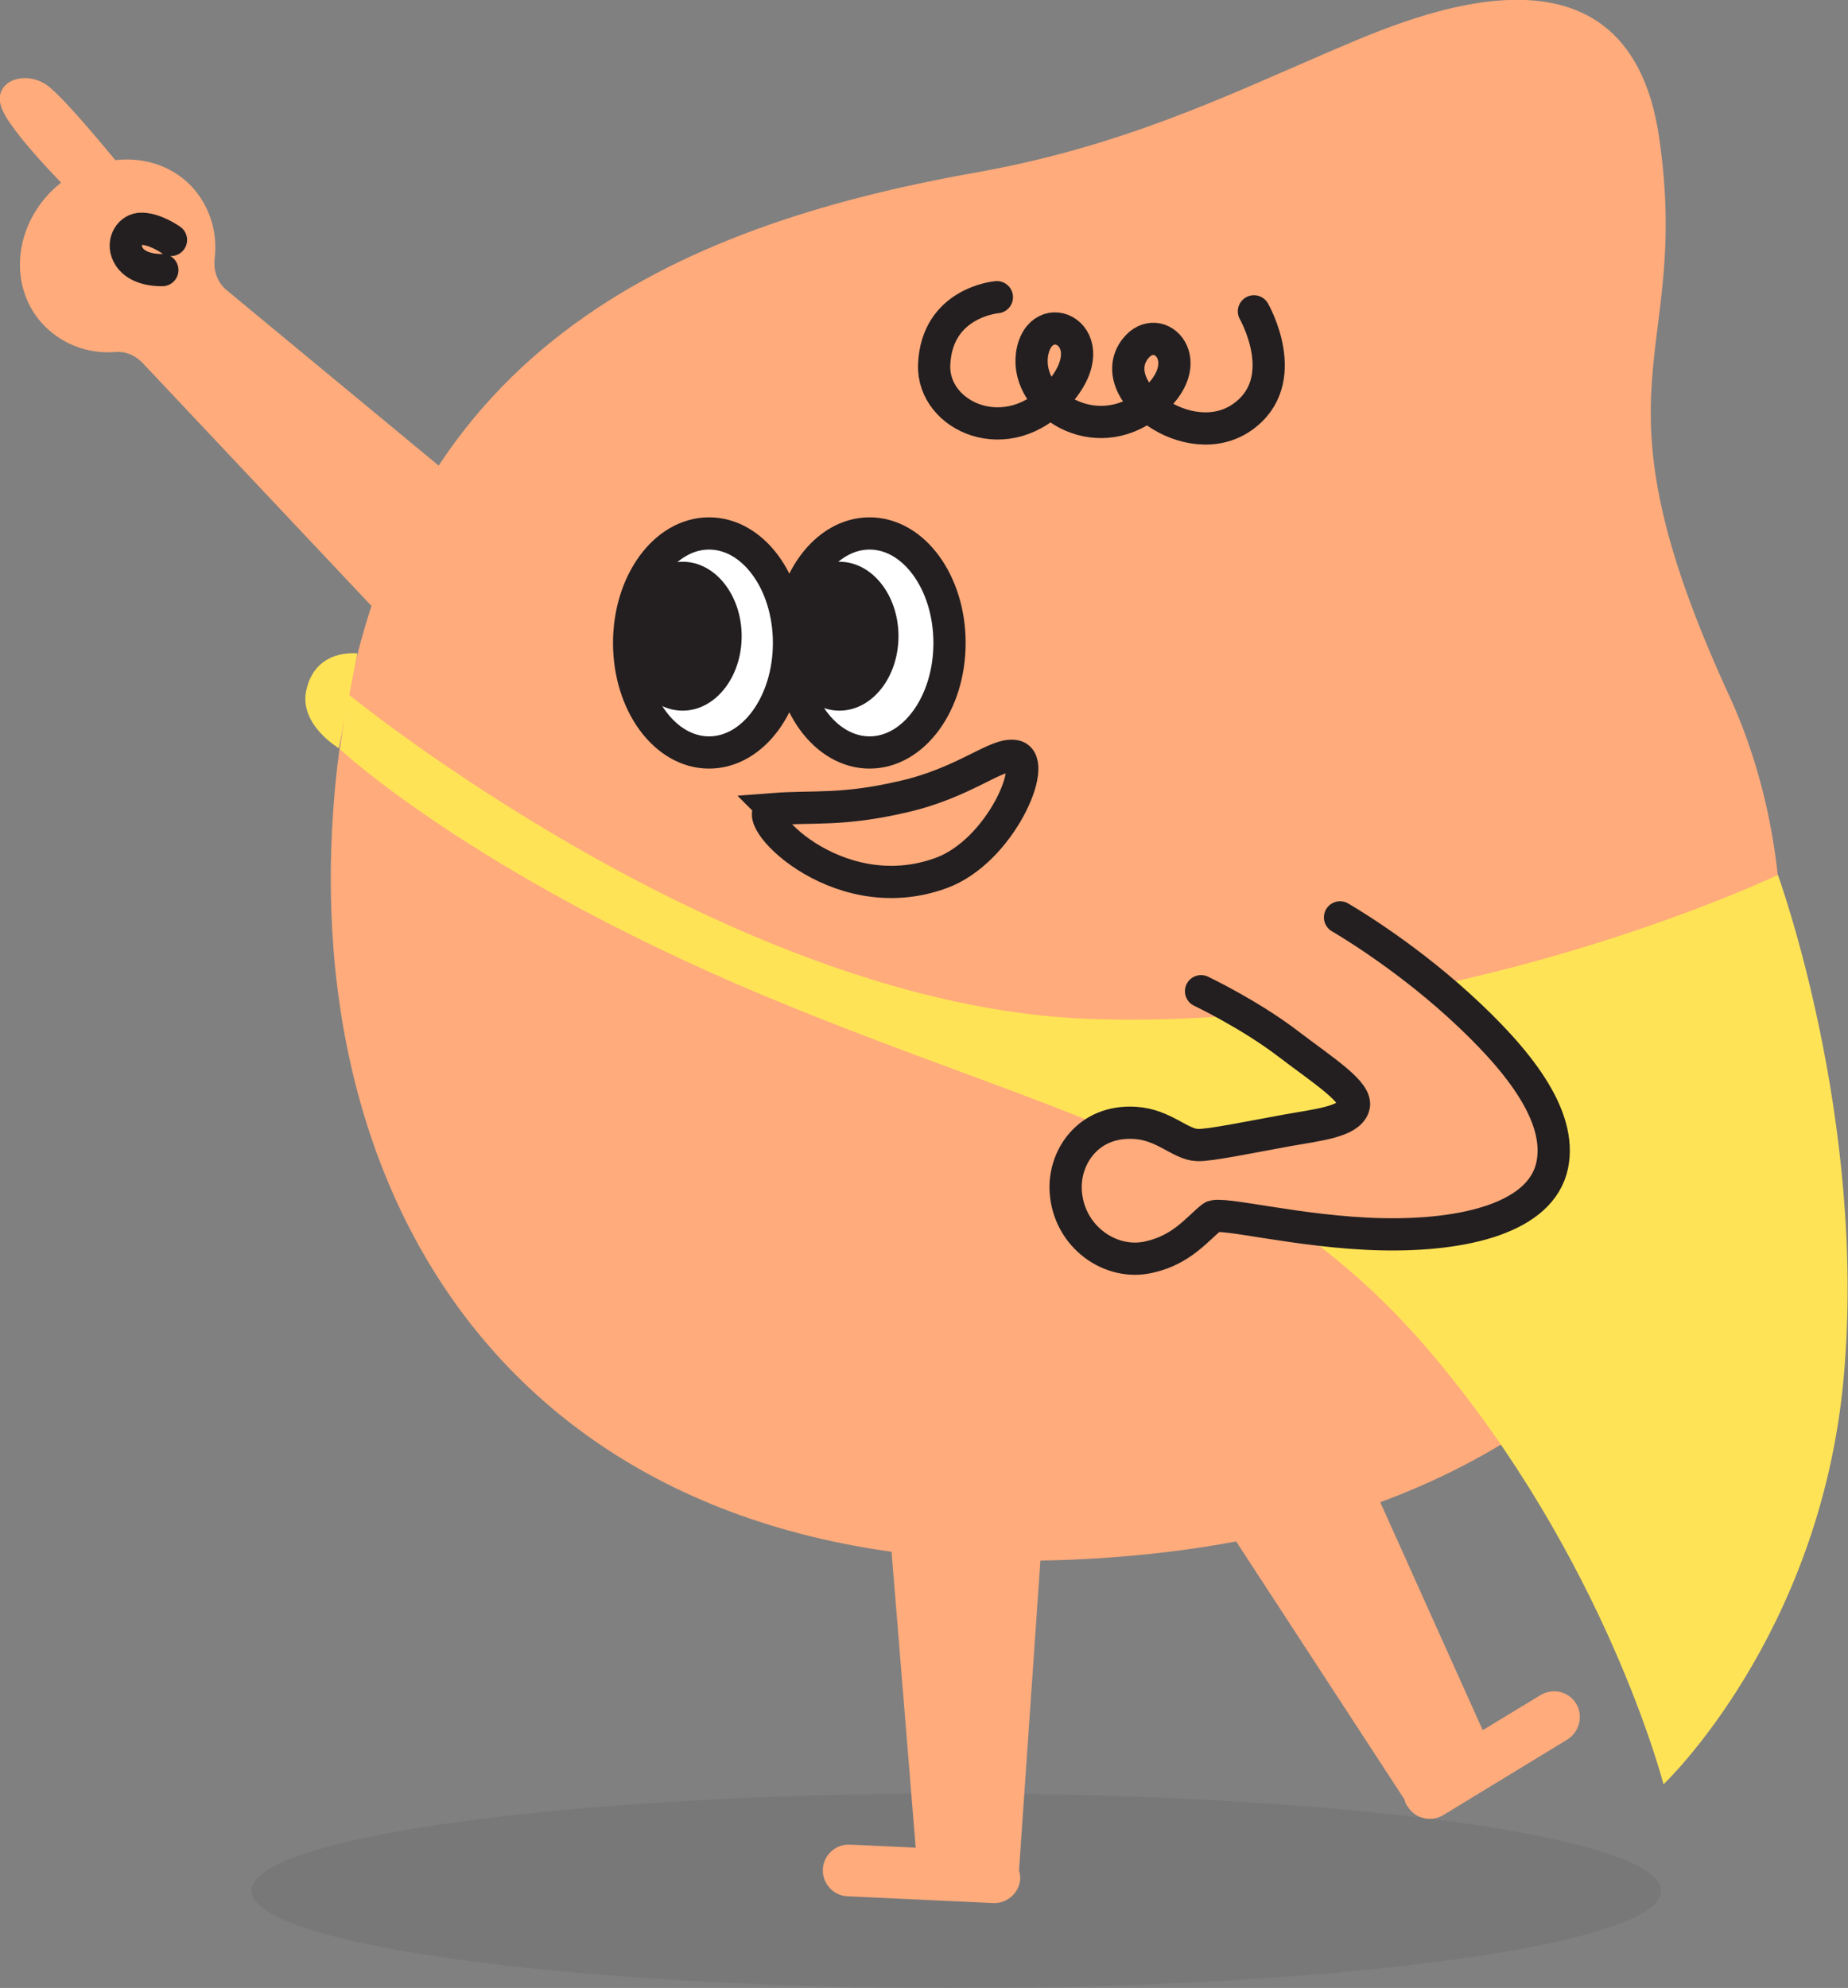 <svg width="172" height="185" fill="none" xmlns="http://www.w3.org/2000/svg"><rect width="100%" height="100%" fill="#808080" stroke="none"/><g clip-path="url(#clip0_1307_247)"><path opacity=".08" d="M89.005 185c36.227 0 65.595-4.051 65.595-9.047s-29.368-9.047-65.595-9.047c-36.227 0-65.595 4.051-65.595 9.047S52.778 185 89.005 185z" fill="#231F20"/><path d="M123.462 4.925c6.411-2.691 27.932-13.055 30.966 7.901 3.033 20.957-7.041 22.445 6.525 51.933 12.821 27.828 2.804 77.756-61.36 80.39-52.086 2.119-73.378-34.698-67.998-75.466 4.865-36.816 30.851-48.612 59.356-53.65 13.451-2.405 23.067-7.043 32.511-11.108z" fill="#FFAB7C"/><path d="M65.996 70.026c4.11 0 7.44-4.563 7.44-10.191 0-5.63-3.33-10.192-7.44-10.192s-7.441 4.563-7.441 10.191c0 5.63 3.331 10.192 7.44 10.192z" fill="#fff" stroke="#231F20" stroke-width="3" stroke-miterlimit="10"/><path d="M63.534 66.134c3.035 0 5.495-3.102 5.495-6.928 0-3.827-2.46-6.929-5.495-6.929s-5.495 3.102-5.495 6.928c0 3.827 2.46 6.929 5.495 6.929z" fill="#231F20"/><path d="M80.935 70.026c4.11 0 7.441-4.563 7.441-10.191 0-5.63-3.331-10.192-7.44-10.192-4.11 0-7.442 4.563-7.442 10.191 0 5.63 3.332 10.192 7.441 10.192z" fill="#fff" stroke="#231F20" stroke-width="3" stroke-miterlimit="10"/><path d="M97.076 141.713l-14.539-2.748 2.69 32.98-6.124-.286c-1.317-.057-2.462.973-2.519 2.29-.057 1.317.973 2.462 2.29 2.52l13.565.63c1.317.057 2.461-.974 2.519-2.291 0-.286-.058-.515-.115-.744l2.233-32.351zm49.625 16.834c-.686-1.145-2.175-1.489-3.319-.802l-5.381 3.264-13.565-30.175-11.448 9.448 17.744 27.197c.057.229.115.458.286.63.687 1.145 2.175 1.489 3.32.801l11.562-7.042c1.088-.687 1.488-2.176.801-3.321z" fill="#FFAB7C"/><path d="M92.783 27.656s-5.61.458-5.838 6.299c-.172 4.867 6.925 8.016 11.619 2.634 4.693-5.383-1.832-8.475-2.519-3.55-.572 4.466 5.839 8.645 10.933 4.58 4.922-3.893.858-7.959-1.317-5.153-2.976 3.836 4.98 9.848 9.96 6.355 4.808-3.378 1.087-9.848 1.087-9.848" stroke="#231F20" stroke-width="3" stroke-miterlimit="10" stroke-linecap="round" stroke-linejoin="round"/><path d="M32.396 64.588s35.488 29.03 68.972 30.232c33.484 1.202 64.107-13.398 64.107-13.398s8.299 22.731 6.124 46.779c-2.175 24.049-16.771 37.848-16.771 37.848s-5.38-20.957-21.636-40.138c-16.255-19.181-35.086-21.93-62.389-33.381-26.843-11.28-39.15-22.79-39.15-22.79l.743-5.153z" fill="#FFE357"/><path d="M44.932 46.723L21.121 27.026c-.858-.687-1.26-1.775-1.145-2.92.287-2.29-.343-4.638-1.889-6.47-3.09-3.607-8.814-3.722-12.764-.344-3.95 3.436-4.636 9.104-1.488 12.712 1.775 2.004 4.35 2.977 6.983 2.748.916-.057 1.775.343 2.404.973l29.02 30.805 2.69-17.807zm79.79 38.648s5.495 3.15 10.99 8.13c5.552 5.04 9.73 10.307 8.757 14.945-1.03 4.867-8.128 6.585-15.912 6.413-7.613-.172-14.997-2.176-15.741-1.603-1.431 1.145-2.804 3.034-5.838 3.721-3.606.859-7.498-1.889-7.784-6.069-.23-3.092 2.003-6.699 6.468-6.413 2.69.172 4.178 2.004 5.781 2.061 1.087.058 4.922-.744 8.414-1.374 2.919-.515 5.666-.801 6.124-2.176.458-1.316-2.747-3.32-6.124-5.897-3.606-2.748-8.071-4.867-8.071-4.867" fill="#FFAB7C"/><path d="M124.722 85.371s5.495 3.15 10.99 8.13c5.552 5.04 9.73 10.307 8.757 14.945-1.03 4.867-8.128 6.585-15.912 6.413-7.613-.172-14.997-2.176-15.741-1.603-1.431 1.145-2.804 3.034-5.838 3.721-3.606.859-7.498-1.889-7.784-6.069-.23-3.092 2.003-6.699 6.468-6.413 2.69.172 4.178 2.004 5.781 2.061 1.087.058 4.922-.744 8.414-1.374 2.919-.515 5.666-.801 6.124-2.176.458-1.316-2.747-3.32-6.124-5.897-3.606-2.748-8.071-4.867-8.071-4.867" stroke="#231F20" stroke-width="3" stroke-miterlimit="10" stroke-linecap="round"/><path d="M72.005 75.294c3.72-.286 6.354.172 12.02-1.145 5.839-1.317 8.758-4.18 10.475-3.779 2.175.515-1.374 8.875-6.926 10.88-9.902 3.606-18.316-5.784-15.569-5.956z" stroke="#231F20" stroke-width="3" stroke-miterlimit="10"/><path d="M78.13 66.134c3.034 0 5.495-3.102 5.495-6.928 0-3.827-2.46-6.929-5.495-6.929s-5.495 3.102-5.495 6.928c0 3.827 2.46 6.929 5.495 6.929z" fill="#231F20"/><path d="M31.538 69.627s-3.72-2.176-3.034-5.382c.86-3.951 4.751-3.436 4.751-3.436l-1.717 8.818z" fill="#FFE357"/><path d="M12.02 16.49S6.811 9.965 4.636 8.132C2.461 6.3-.974 7.56.23 10.25c1.202 2.69 7.44 8.76 7.44 8.76l4.351-2.52z" fill="#FFAB7C"/><path d="M15.11 25.135s-2.231.115-3.09-1.26c-.744-1.145-.057-2.461.973-2.576 1.316-.114 2.92 1.03 2.92 1.03" stroke="#231F20" stroke-width="3" stroke-miterlimit="10" stroke-linecap="round" stroke-linejoin="round"/></g><defs><clipPath id="clip0_1307_247"><path fill="#fff" d="M0 0h172v185H0z"/></clipPath></defs></svg>